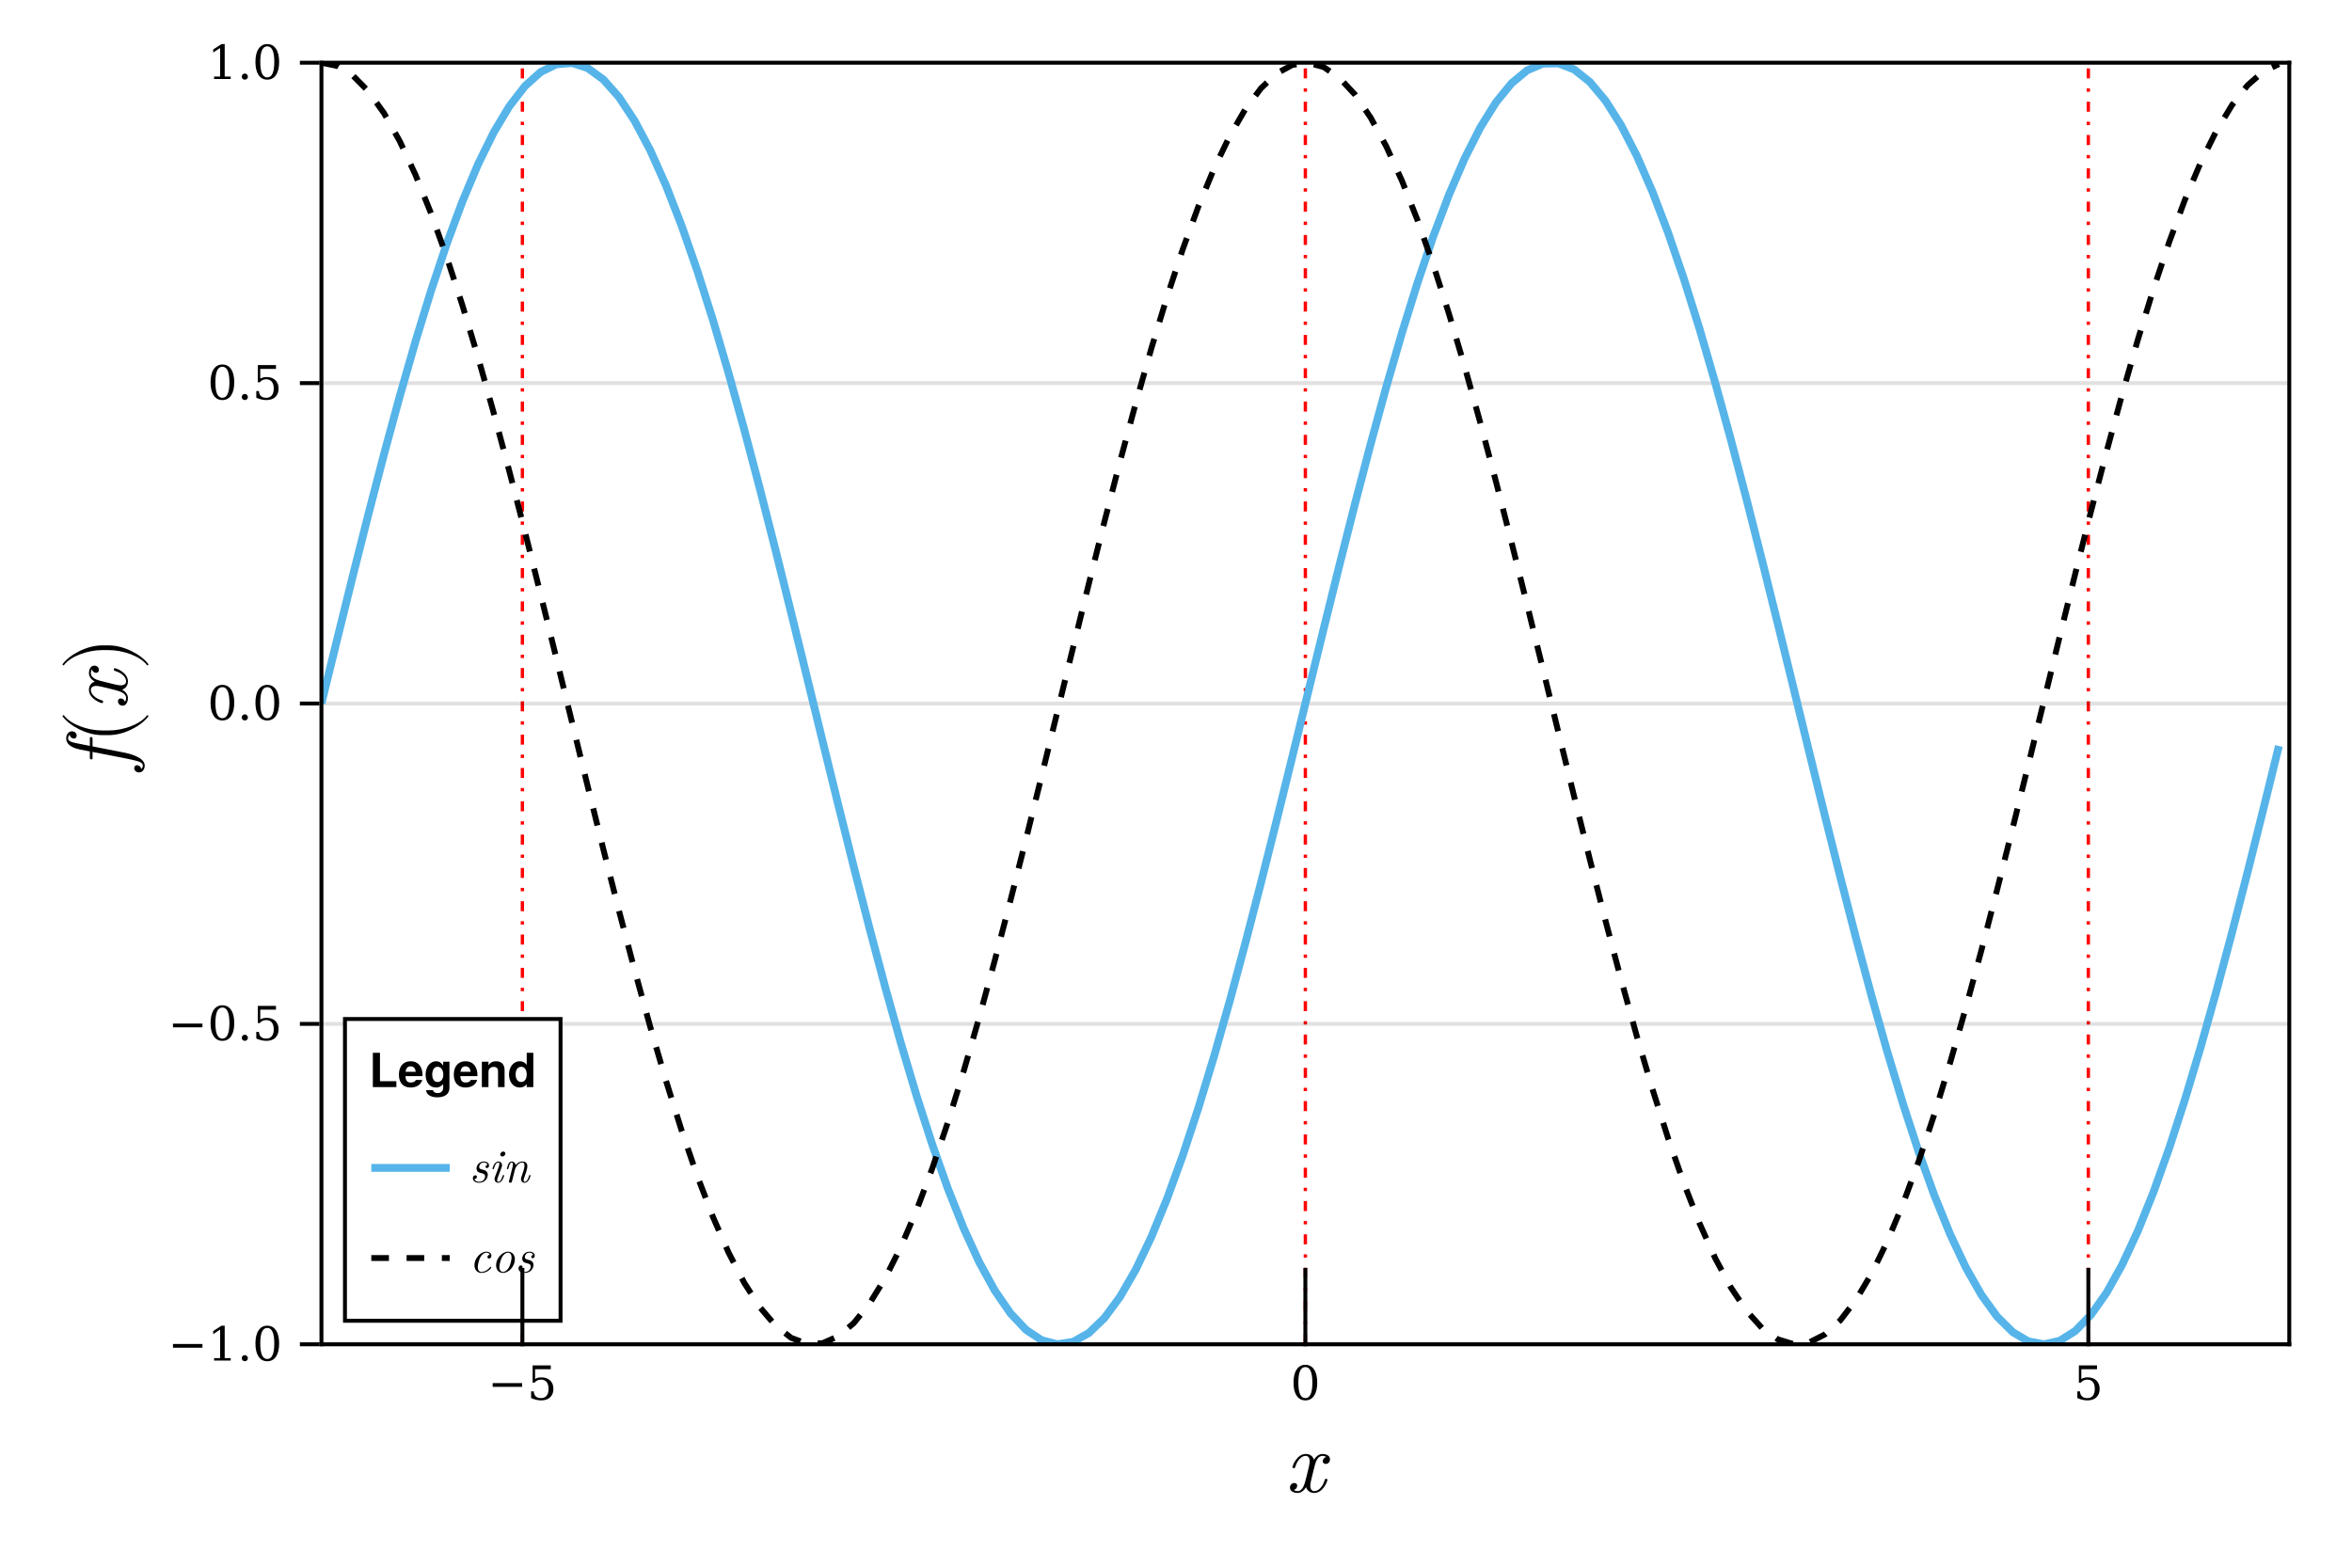 <?xml version="1.0" encoding="UTF-8"?>
<svg xmlns="http://www.w3.org/2000/svg" xmlns:xlink="http://www.w3.org/1999/xlink" width="600" height="400" viewBox="0 0 600 400">
<defs>
<g>
<g id="glyph-0-0-4931a88e">
<path d="M 10.734 -3.141 C 10.734 -3.359 10.562 -3.359 10.406 -3.359 C 10.141 -3.359 10.125 -3.344 10.016 -2.984 C 9.422 -1.094 8.312 -0.234 7.391 -0.234 C 6.953 -0.234 6.359 -0.5 6.359 -1.656 C 6.359 -2.172 6.594 -3.125 6.781 -3.875 L 7.531 -6.891 C 7.828 -8.031 8.422 -9.234 9.453 -9.234 C 9.531 -9.234 10.078 -9.234 10.422 -8.938 C 9.547 -8.719 9.547 -7.875 9.547 -7.875 C 9.547 -7.594 9.75 -7.172 10.312 -7.172 C 10.719 -7.172 11.391 -7.484 11.391 -8.344 C 11.391 -9.453 10.125 -9.719 9.484 -9.719 C 8.266 -9.719 7.547 -8.641 7.328 -8.234 C 6.844 -9.547 5.766 -9.719 5.219 -9.719 C 3.016 -9.719 1.828 -6.844 1.828 -6.344 C 1.828 -6.109 2.047 -6.109 2.156 -6.109 C 2.438 -6.109 2.438 -6.141 2.547 -6.484 C 3.141 -8.375 4.297 -9.234 5.172 -9.234 C 5.812 -9.234 6.219 -8.734 6.219 -7.859 C 6.219 -7.328 5.969 -6.25 5.766 -5.438 L 5.266 -3.438 C 4.906 -2 4.438 -0.234 3.125 -0.234 C 3.062 -0.234 2.531 -0.234 2.156 -0.547 C 2.812 -0.719 3.016 -1.281 3.016 -1.609 C 3.016 -2.172 2.547 -2.312 2.266 -2.312 C 1.719 -2.312 1.172 -1.844 1.172 -1.125 C 1.172 -0.266 2.094 0.234 3.109 0.234 C 4.156 0.234 4.891 -0.594 5.266 -1.25 C 5.703 0 6.781 0.234 7.344 0.234 C 9.609 0.234 10.734 -2.703 10.734 -3.141 Z M 10.734 -3.141 "/>
</g>
<g id="glyph-1-0-4931a88e">
<path d="M 1.266 -4.234 L 8.781 -4.234 L 8.781 -3.281 L 1.266 -3.281 Z M 1.266 -4.234 "/>
</g>
<g id="glyph-1-1-4931a88e">
<path d="M 6.031 -8.75 L 6.031 -7.781 L 2.031 -7.781 L 2.031 -5.281 C 2.227 -5.414 2.461 -5.52 2.734 -5.594 C 3.004 -5.664 3.312 -5.703 3.656 -5.703 C 4.594 -5.703 5.332 -5.438 5.875 -4.906 C 6.426 -4.383 6.703 -3.672 6.703 -2.766 C 6.703 -1.848 6.426 -1.129 5.875 -0.609 C 5.32 -0.086 4.547 0.172 3.547 0.172 C 3.148 0.172 2.738 0.117 2.312 0.016 C 1.895 -0.078 1.461 -0.223 1.016 -0.422 L 1.016 -2.125 L 1.688 -2.125 C 1.719 -1.57 1.891 -1.145 2.203 -0.844 C 2.523 -0.551 2.973 -0.406 3.547 -0.406 C 4.172 -0.406 4.645 -0.609 4.969 -1.016 C 5.301 -1.422 5.469 -2.004 5.469 -2.766 C 5.469 -3.523 5.301 -4.109 4.969 -4.516 C 4.645 -4.922 4.172 -5.125 3.547 -5.125 C 3.203 -5.125 2.895 -5.062 2.625 -4.938 C 2.352 -4.812 2.113 -4.617 1.906 -4.359 L 1.406 -4.359 L 1.406 -8.75 Z M 6.031 -8.75 "/>
</g>
<g id="glyph-1-2-4931a88e">
<path d="M 3.812 -0.406 C 4.414 -0.406 4.863 -0.734 5.156 -1.391 C 5.457 -2.047 5.609 -3.035 5.609 -4.359 C 5.609 -5.691 5.457 -6.688 5.156 -7.344 C 4.863 -8 4.414 -8.328 3.812 -8.328 C 3.219 -8.328 2.77 -8 2.469 -7.344 C 2.176 -6.688 2.031 -5.691 2.031 -4.359 C 2.031 -3.035 2.176 -2.047 2.469 -1.391 C 2.77 -0.734 3.219 -0.406 3.812 -0.406 Z M 3.812 0.172 C 2.863 0.172 2.125 -0.223 1.594 -1.016 C 1.062 -1.816 0.797 -2.93 0.797 -4.359 C 0.797 -5.797 1.062 -6.91 1.594 -7.703 C 2.125 -8.504 2.863 -8.906 3.812 -8.906 C 4.77 -8.906 5.516 -8.504 6.047 -7.703 C 6.578 -6.91 6.844 -5.797 6.844 -4.359 C 6.844 -2.93 6.578 -1.816 6.047 -1.016 C 5.516 -0.223 4.77 0.172 3.812 0.172 Z M 3.812 0.172 "/>
</g>
<g id="glyph-1-3-4931a88e">
<path d="M 1.703 0 L 1.703 -0.625 L 3.234 -0.625 L 3.234 -7.906 L 1.469 -6.75 L 1.469 -7.531 L 3.594 -8.906 L 4.406 -8.906 L 4.406 -0.625 L 5.938 -0.625 L 5.938 0 Z M 1.703 0 "/>
</g>
<g id="glyph-1-4-4931a88e">
<path d="M 1.125 -0.609 C 1.125 -0.828 1.195 -1.008 1.344 -1.156 C 1.5 -1.312 1.688 -1.391 1.906 -1.391 C 2.125 -1.391 2.305 -1.312 2.453 -1.156 C 2.609 -1.008 2.688 -0.828 2.688 -0.609 C 2.688 -0.391 2.609 -0.203 2.453 -0.047 C 2.305 0.098 2.125 0.172 1.906 0.172 C 1.688 0.172 1.5 0.098 1.344 -0.047 C 1.195 -0.203 1.125 -0.391 1.125 -0.609 Z M 1.125 -0.609 "/>
</g>
<g id="glyph-2-0-4931a88e">
<path d="M -14.062 -9.938 C -15 -9.938 -15.516 -9.047 -15.516 -8.141 C -15.516 -5.984 -12.656 -5.438 -11.906 -5.281 L -9.484 -4.812 L -9.484 -3.359 C -9.484 -3.016 -9.484 -2.766 -9.047 -2.766 C -8.797 -2.766 -8.797 -2.984 -8.797 -3.328 L -8.797 -4.688 L -0.594 -3.078 C 0.766 -2.812 1.672 -2.594 2.141 -2.469 C 2.875 -2.281 4.031 -2 4.031 -1.203 C 4.031 -0.984 3.953 -0.578 3.625 -0.328 C 3.516 -0.984 2.984 -1.297 2.547 -1.297 C 2.062 -1.297 1.844 -0.906 1.844 -0.547 C 1.844 0 2.281 0.547 3.062 0.547 C 4.047 0.547 4.516 -0.391 4.516 -1.203 C 4.516 -3.5 -0.109 -4.406 -0.906 -4.547 L -8.797 -6.094 L -8.797 -7.891 C -8.797 -8.266 -8.797 -8.484 -9.203 -8.484 C -9.484 -8.484 -9.484 -8.312 -9.484 -7.938 L -9.484 -6.219 L -13.047 -6.938 C -13.859 -7.109 -15.031 -7.344 -15.031 -8.141 C -15.031 -8.312 -14.984 -8.781 -14.625 -9.062 C -14.516 -8.406 -13.984 -8.094 -13.547 -8.094 C -13.062 -8.094 -12.844 -8.484 -12.844 -8.844 C -12.844 -9.391 -13.281 -9.938 -14.062 -9.938 Z M -14.062 -9.938 "/>
</g>
<g id="glyph-2-1-4931a88e">
<path d="M -3.141 -10.734 C -3.359 -10.734 -3.359 -10.562 -3.359 -10.406 C -3.359 -10.141 -3.344 -10.125 -2.984 -10.016 C -1.094 -9.422 -0.234 -8.312 -0.234 -7.391 C -0.234 -6.953 -0.5 -6.359 -1.656 -6.359 C -2.172 -6.359 -3.125 -6.594 -3.875 -6.781 L -6.891 -7.531 C -8.031 -7.828 -9.234 -8.422 -9.234 -9.453 C -9.234 -9.531 -9.234 -10.078 -8.938 -10.422 C -8.719 -9.547 -7.875 -9.547 -7.875 -9.547 C -7.594 -9.547 -7.172 -9.75 -7.172 -10.312 C -7.172 -10.719 -7.484 -11.391 -8.344 -11.391 C -9.453 -11.391 -9.719 -10.125 -9.719 -9.484 C -9.719 -8.266 -8.641 -7.547 -8.234 -7.328 C -9.547 -6.844 -9.719 -5.766 -9.719 -5.219 C -9.719 -3.016 -6.844 -1.828 -6.344 -1.828 C -6.109 -1.828 -6.109 -2.047 -6.109 -2.156 C -6.109 -2.438 -6.141 -2.438 -6.484 -2.547 C -8.375 -3.141 -9.234 -4.297 -9.234 -5.172 C -9.234 -5.812 -8.734 -6.219 -7.859 -6.219 C -7.328 -6.219 -6.25 -5.969 -5.438 -5.766 L -3.438 -5.266 C -2 -4.906 -0.234 -4.438 -0.234 -3.125 C -0.234 -3.062 -0.234 -2.531 -0.547 -2.156 C -0.719 -2.812 -1.281 -3.016 -1.609 -3.016 C -2.172 -3.016 -2.312 -2.547 -2.312 -2.266 C -2.312 -1.719 -1.844 -1.172 -1.125 -1.172 C -0.266 -1.172 0.234 -2.094 0.234 -3.109 C 0.234 -4.156 -0.594 -4.891 -1.25 -5.266 C 0 -5.703 0.234 -6.781 0.234 -7.344 C 0.234 -9.609 -2.703 -10.734 -3.141 -10.734 Z M -3.141 -10.734 "/>
</g>
<g id="glyph-3-0-4931a88e">
<path d="M 5.234 -7.297 C 5.172 -7.297 5.109 -7.266 5.062 -7.219 C 3.344 -4.922 -1.062 -3.406 -4.578 -3.406 L -6.422 -3.406 C -9.938 -3.406 -14.344 -4.922 -16.062 -7.219 C -16.109 -7.266 -16.172 -7.297 -16.234 -7.297 C -16.344 -7.297 -16.453 -7.188 -16.453 -7.078 C -16.453 -7.047 -16.438 -7 -16.406 -6.953 C -14.594 -4.531 -10.188 -2.219 -6.422 -2.219 L -4.578 -2.219 C -0.812 -2.219 3.594 -4.531 5.406 -6.953 C 5.438 -7 5.453 -7.047 5.453 -7.078 C 5.453 -7.188 5.344 -7.297 5.234 -7.297 Z M 5.234 -7.297 "/>
</g>
<g id="glyph-4-0-4931a88e">
<path d="M -4.578 -6.344 L -6.422 -6.344 C -10.188 -6.344 -14.594 -4.031 -16.406 -1.609 C -16.438 -1.562 -16.453 -1.516 -16.453 -1.469 C -16.453 -1.359 -16.344 -1.25 -16.234 -1.25 C -16.172 -1.25 -16.109 -1.297 -16.062 -1.344 C -14.344 -3.625 -9.938 -5.141 -6.422 -5.141 L -4.578 -5.141 C -1.062 -5.141 3.344 -3.625 5.062 -1.344 C 5.109 -1.297 5.172 -1.25 5.234 -1.25 C 5.344 -1.25 5.453 -1.359 5.453 -1.469 C 5.453 -1.516 5.438 -1.562 5.406 -1.609 C 3.594 -4.031 -0.812 -6.344 -4.578 -6.344 Z M -4.578 -6.344 "/>
</g>
<g id="glyph-5-0-4931a88e">
<path d="M 6.953 0 C 6.953 0 0.953 0 0.953 0 C 0.953 0 0.953 -8.75 0.953 -8.75 C 0.953 -8.75 2.766 -8.75 2.766 -8.75 C 2.766 -8.75 2.766 -1.5 2.766 -1.5 C 2.766 -1.5 6.953 -1.5 6.953 -1.5 C 6.953 -1.5 6.953 0 6.953 0 Z M 6.953 0 "/>
</g>
<g id="glyph-5-1-4931a88e">
<path d="M 6.297 -3 C 6.297 -3 6.281 -2.797 6.281 -2.797 C 6.281 -2.797 1.938 -2.797 1.938 -2.797 C 1.984 -1.531 2.5 -1.172 3.281 -1.172 C 3.906 -1.172 4.422 -1.359 4.578 -1.828 C 4.578 -1.828 6.234 -1.828 6.234 -1.828 C 5.859 -0.547 4.688 0.109 3.234 0.109 C 1.391 0.109 0.266 -1.078 0.266 -3.156 C 0.266 -5.328 1.406 -6.594 3.266 -6.594 C 5.172 -6.594 6.297 -5.234 6.297 -3 Z M 4.547 -3.906 C 4.469 -4.844 3.953 -5.297 3.234 -5.297 C 2.5 -5.297 2.078 -4.812 1.969 -3.906 C 1.969 -3.906 4.547 -3.906 4.547 -3.906 Z M 4.547 -3.906 "/>
</g>
<g id="glyph-5-2-4931a88e">
<path d="M 6.484 0.219 C 6.484 1.734 5.359 2.609 3.406 2.609 C 1.625 2.609 0.562 1.844 0.547 0.781 C 0.547 0.781 2.281 0.781 2.281 0.781 C 2.406 1.266 2.828 1.531 3.469 1.531 C 4.312 1.531 4.891 1 4.891 0.219 C 4.891 0.219 4.891 -0.75 4.891 -0.75 C 4.266 -0.125 3.812 0.109 3.062 0.109 C 1.469 0.109 0.406 -1.156 0.406 -3.172 C 0.406 -5.172 1.562 -6.594 3.094 -6.594 C 3.844 -6.594 4.391 -6.25 4.891 -5.484 C 4.891 -5.484 4.891 -6.484 4.891 -6.484 C 4.891 -6.484 6.484 -6.484 6.484 -6.484 C 6.484 -6.484 6.484 0.219 6.484 0.219 Z M 4.922 -3.188 C 4.922 -4.391 4.297 -5.188 3.453 -5.188 C 2.641 -5.188 2.094 -4.422 2.094 -3.188 C 2.094 -2.016 2.641 -1.297 3.438 -1.297 C 4.312 -1.297 4.922 -2.016 4.922 -3.188 Z M 4.922 -3.188 "/>
</g>
<g id="glyph-5-3-4931a88e">
<path d="M 6.547 0 C 6.547 0 4.859 0 4.859 0 C 4.859 0 4.859 -0.75 4.859 -0.75 C 4.438 -0.188 3.875 0.109 3.078 0.109 C 1.359 0.109 0.344 -1.391 0.344 -3.234 C 0.344 -5.188 1.531 -6.594 3.078 -6.594 C 3.875 -6.594 4.438 -6.281 4.859 -5.641 C 4.859 -5.641 4.859 -8.75 4.859 -8.75 C 4.859 -8.75 6.547 -8.75 6.547 -8.75 C 6.547 -8.75 6.547 0 6.547 0 Z M 4.859 -3.203 C 4.859 -4.438 4.297 -5.188 3.438 -5.188 C 2.609 -5.188 2.031 -4.422 2.031 -3.234 C 2.031 -2.047 2.609 -1.297 3.438 -1.297 C 4.281 -1.297 4.859 -2.031 4.859 -3.203 Z M 4.859 -3.203 "/>
</g>
<g id="glyph-6-0-4931a88e">
<path d="M 6.547 0 C 6.547 0 4.875 0 4.875 0 C 4.875 0 4.875 -4 4.875 -4 C 4.875 -4.766 4.516 -5.156 3.797 -5.156 C 2.969 -5.156 2.438 -4.656 2.438 -3.891 C 2.438 -3.891 2.438 0 2.438 0 C 2.438 0 0.75 0 0.75 0 C 0.75 0 0.75 -6.484 0.75 -6.484 C 0.75 -6.484 2.438 -6.484 2.438 -6.484 C 2.438 -6.484 2.438 -5.547 2.438 -5.547 C 2.922 -6.266 3.5 -6.594 4.375 -6.594 C 5.766 -6.594 6.547 -5.766 6.547 -4.344 C 6.547 -4.344 6.547 0 6.547 0 Z M 6.547 0 "/>
</g>
<g id="glyph-7-0-4931a88e">
<path d="M 4.719 -1.891 C 4.719 -2.922 3.781 -3.141 3.281 -3.25 C 2.953 -3.328 2.516 -3.422 2.516 -3.938 C 2.516 -4.219 2.766 -5.047 3.734 -5.047 C 4.062 -5.047 4.5 -4.922 4.625 -4.453 C 4.25 -4.406 4.156 -4.078 4.156 -3.953 C 4.156 -3.828 4.219 -3.625 4.516 -3.625 C 4.719 -3.625 5.031 -3.766 5.031 -4.281 C 5.031 -4.844 4.531 -5.297 3.75 -5.297 C 2.344 -5.297 1.844 -4.156 1.844 -3.531 C 1.844 -2.609 2.625 -2.438 2.969 -2.359 C 3.484 -2.25 4.031 -2.125 4.031 -1.469 C 4.031 -1.094 3.703 -0.125 2.469 -0.125 C 2.203 -0.125 1.516 -0.188 1.312 -0.797 C 1.938 -0.859 1.938 -1.391 1.938 -1.391 C 1.938 -1.625 1.781 -1.781 1.531 -1.781 C 1.25 -1.781 0.906 -1.578 0.906 -1.031 C 0.906 -0.297 1.609 0.125 2.453 0.125 C 4.266 0.125 4.719 -1.328 4.719 -1.891 Z M 4.719 -1.891 "/>
</g>
<g id="glyph-7-1-4931a88e">
<path d="M 3.969 -1.719 C 3.969 -1.844 3.875 -1.844 3.797 -1.844 C 3.641 -1.844 3.641 -1.812 3.594 -1.625 C 3.484 -1.281 3.172 -0.125 2.469 -0.125 C 2.375 -0.125 2.203 -0.141 2.203 -0.469 C 2.203 -0.781 2.359 -1.172 2.516 -1.625 L 3.281 -3.672 C 3.406 -4.016 3.438 -4.109 3.438 -4.344 C 3.438 -5 2.969 -5.297 2.531 -5.297 C 1.406 -5.297 1 -3.516 1 -3.453 C 1 -3.344 1.109 -3.344 1.172 -3.344 C 1.328 -3.344 1.344 -3.359 1.391 -3.531 C 1.5 -3.922 1.812 -5.047 2.516 -5.047 C 2.641 -5.047 2.766 -4.984 2.766 -4.703 C 2.766 -4.422 2.641 -4.062 2.562 -3.844 L 2.203 -2.844 L 1.75 -1.656 C 1.578 -1.203 1.531 -1.062 1.531 -0.828 C 1.531 -0.359 1.828 0.125 2.453 0.125 C 3.578 0.125 3.969 -1.672 3.969 -1.719 Z M 4.297 -7.328 C 4.297 -7.578 4.109 -7.844 3.75 -7.844 C 3.375 -7.844 2.984 -7.469 2.984 -7.094 C 2.984 -6.828 3.188 -6.578 3.531 -6.578 C 3.906 -6.578 4.297 -6.953 4.297 -7.328 Z M 4.297 -7.328 "/>
</g>
<g id="glyph-7-2-4931a88e">
<path d="M 6.109 -3.344 C 6.109 -4.469 5.406 -5.297 4.359 -5.297 C 2.875 -5.297 1.312 -3.594 1.312 -1.844 C 1.312 -0.609 2.078 0.125 3.078 0.125 C 4.562 0.125 6.109 -1.578 6.109 -3.344 Z M 5.266 -3.797 C 5.266 -3.281 5 -2.047 4.625 -1.328 C 4.266 -0.672 3.656 -0.125 3.078 -0.125 C 2.609 -0.125 2.156 -0.5 2.156 -1.375 C 2.156 -1.969 2.469 -3.297 2.859 -3.953 C 3.297 -4.688 3.875 -5.047 4.344 -5.047 C 4.938 -5.047 5.266 -4.516 5.266 -3.797 Z M 5.266 -3.797 "/>
</g>
<g id="glyph-8-0-4931a88e">
<path d="M 7.031 -1.719 C 7.031 -1.844 6.938 -1.844 6.859 -1.844 C 6.703 -1.844 6.703 -1.812 6.641 -1.625 C 6.547 -1.312 6.234 -0.125 5.531 -0.125 C 5.281 -0.125 5.266 -0.312 5.266 -0.484 C 5.266 -0.781 5.391 -1.094 5.484 -1.375 C 5.719 -2.016 6.219 -3.359 6.219 -4.062 C 6.219 -5.047 5.562 -5.297 4.969 -5.297 C 3.984 -5.297 3.406 -4.578 3.25 -4.359 C 3.172 -4.938 2.766 -5.297 2.25 -5.297 C 1.812 -5.297 1.578 -5.031 1.375 -4.672 C 1.156 -4.188 1 -3.453 1 -3.453 C 1 -3.344 1.109 -3.344 1.172 -3.344 C 1.328 -3.344 1.344 -3.344 1.406 -3.609 C 1.625 -4.453 1.844 -5.047 2.219 -5.047 C 2.531 -5.047 2.531 -4.688 2.531 -4.562 C 2.531 -4.375 2.5 -4.141 2.453 -3.953 L 1.547 -0.344 C 1.531 -0.281 1.516 -0.219 1.516 -0.188 C 1.516 -0.047 1.609 0.125 1.844 0.125 C 1.984 0.125 2.203 0.047 2.281 -0.188 L 2.766 -2.094 C 2.812 -2.359 2.891 -2.609 2.953 -2.875 C 3.109 -3.484 3.109 -3.5 3.312 -3.859 C 3.484 -4.141 4.016 -5.047 4.938 -5.047 C 5.453 -5.047 5.484 -4.5 5.484 -4.25 C 5.484 -3.5 4.953 -2.078 4.781 -1.594 C 4.625 -1.188 4.594 -1.078 4.594 -0.828 C 4.594 -0.297 4.938 0.125 5.516 0.125 C 6.625 0.125 7.031 -1.656 7.031 -1.719 Z M 7.031 -1.719 "/>
</g>
<g id="glyph-8-1-4931a88e">
<path d="M 5.609 -1.25 C 5.609 -1.312 5.516 -1.438 5.422 -1.438 C 5.375 -1.438 5.359 -1.422 5.266 -1.312 C 4.375 -0.188 3.312 -0.125 3.109 -0.125 C 2.453 -0.125 2.156 -0.672 2.156 -1.375 C 2.156 -2 2.484 -3.266 2.797 -3.844 C 3.234 -4.625 3.828 -5.047 4.375 -5.047 C 4.5 -5.047 5.047 -5.016 5.219 -4.531 C 4.625 -4.453 4.625 -3.938 4.625 -3.938 C 4.625 -3.75 4.75 -3.547 5.031 -3.547 C 5.359 -3.547 5.641 -3.812 5.641 -4.266 C 5.641 -4.859 5.125 -5.297 4.359 -5.297 C 2.875 -5.297 1.312 -3.594 1.312 -1.844 C 1.312 -0.656 2.031 0.125 3.078 0.125 C 4.625 0.125 5.609 -1.062 5.609 -1.25 Z M 5.609 -1.25 "/>
</g>
<g id="glyph-8-2-4931a88e">
<path d="M 4.719 -1.891 C 4.719 -2.922 3.781 -3.141 3.281 -3.25 C 2.953 -3.328 2.516 -3.422 2.516 -3.938 C 2.516 -4.219 2.766 -5.047 3.734 -5.047 C 4.062 -5.047 4.5 -4.922 4.625 -4.453 C 4.25 -4.406 4.156 -4.078 4.156 -3.953 C 4.156 -3.828 4.219 -3.625 4.516 -3.625 C 4.719 -3.625 5.031 -3.766 5.031 -4.281 C 5.031 -4.844 4.531 -5.297 3.75 -5.297 C 2.344 -5.297 1.844 -4.156 1.844 -3.531 C 1.844 -2.609 2.625 -2.438 2.969 -2.359 C 3.484 -2.25 4.031 -2.125 4.031 -1.469 C 4.031 -1.094 3.703 -0.125 2.469 -0.125 C 2.203 -0.125 1.516 -0.188 1.312 -0.797 C 1.938 -0.859 1.938 -1.391 1.938 -1.391 C 1.938 -1.625 1.781 -1.781 1.531 -1.781 C 1.25 -1.781 0.906 -1.578 0.906 -1.031 C 0.906 -0.297 1.609 0.125 2.453 0.125 C 4.266 0.125 4.719 -1.328 4.719 -1.891 Z M 4.719 -1.891 "/>
</g>
</g>
<clipPath id="clip-0-4931a88e">
<path clip-rule="nonzero" d="M 82 16 L 584 16 L 584 343 L 82 343 Z M 82 16 "/>
</clipPath>
</defs>
<rect x="-60" y="-40" width="720" height="480" fill="rgb(100%, 100%, 100%)" fill-opacity="1"/>
<path fill-rule="nonzero" fill="rgb(100%, 100%, 100%)" fill-opacity="1" d="M 82 343 L 584 343 L 584 16 L 82 16 Z M 82 343 "/>
<path fill="none" stroke-width="0.85" stroke-linecap="butt" stroke-linejoin="miter" stroke="rgb(100%, 0%, 0%)" stroke-opacity="1" stroke-dasharray="2.55 2.55 0.85 2.55" stroke-miterlimit="1.155" d="M 133.262 343 L 133.262 16 "/>
<path fill="none" stroke-width="0.85" stroke-linecap="butt" stroke-linejoin="miter" stroke="rgb(100%, 0%, 0%)" stroke-opacity="1" stroke-dasharray="2.55 2.55 0.85 2.55" stroke-miterlimit="1.155" d="M 333 343 L 333 16 "/>
<path fill="none" stroke-width="0.85" stroke-linecap="butt" stroke-linejoin="miter" stroke="rgb(100%, 0%, 0%)" stroke-opacity="1" stroke-dasharray="2.55 2.55 0.85 2.55" stroke-miterlimit="1.155" d="M 532.738 343 L 532.738 16 "/>
<path fill="none" stroke-width="1" stroke-linecap="butt" stroke-linejoin="miter" stroke="rgb(0%, 0%, 0%)" stroke-opacity="0.12" stroke-miterlimit="1.155" d="M 82 343 L 584 343 "/>
<path fill="none" stroke-width="1" stroke-linecap="butt" stroke-linejoin="miter" stroke="rgb(0%, 0%, 0%)" stroke-opacity="0.12" stroke-miterlimit="1.155" d="M 82 261.25 L 584 261.25 "/>
<path fill="none" stroke-width="1" stroke-linecap="butt" stroke-linejoin="miter" stroke="rgb(0%, 0%, 0%)" stroke-opacity="0.12" stroke-miterlimit="1.155" d="M 82 179.5 L 584 179.5 "/>
<path fill="none" stroke-width="1" stroke-linecap="butt" stroke-linejoin="miter" stroke="rgb(0%, 0%, 0%)" stroke-opacity="0.12" stroke-miterlimit="1.155" d="M 82 97.75 L 584 97.75 "/>
<path fill="none" stroke-width="1" stroke-linecap="butt" stroke-linejoin="miter" stroke="rgb(0%, 0%, 0%)" stroke-opacity="0.12" stroke-miterlimit="1.155" d="M 82 16 L 584 16 "/>
<g fill="rgb(0%, 0%, 0%)" fill-opacity="1">
<use xlink:href="#glyph-0-0-4931a88e" x="327.896" y="380.701"/>
</g>
<g fill="rgb(0%, 0%, 0%)" fill-opacity="1">
<use xlink:href="#glyph-1-0-4931a88e" x="124.416" y="357.139"/>
</g>
<g fill="rgb(0%, 0%, 0%)" fill-opacity="1">
<use xlink:href="#glyph-1-1-4931a88e" x="134.471" y="357.139"/>
</g>
<g fill="rgb(0%, 0%, 0%)" fill-opacity="1">
<use xlink:href="#glyph-1-2-4931a88e" x="329.183" y="357.139"/>
</g>
<g fill="rgb(0%, 0%, 0%)" fill-opacity="1">
<use xlink:href="#glyph-1-1-4931a88e" x="528.922" y="357.139"/>
</g>
<g fill="rgb(0%, 0%, 0%)" fill-opacity="1">
<use xlink:href="#glyph-2-0-4931a88e" x="32.405" y="196.539"/>
</g>
<g fill="rgb(0%, 0%, 0%)" fill-opacity="1">
<use xlink:href="#glyph-3-0-4931a88e" x="32.405" y="189.785"/>
</g>
<g fill="rgb(0%, 0%, 0%)" fill-opacity="1">
<use xlink:href="#glyph-2-1-4931a88e" x="32.405" y="181.227"/>
</g>
<g fill="rgb(0%, 0%, 0%)" fill-opacity="1">
<use xlink:href="#glyph-4-0-4931a88e" x="32.405" y="171.019"/>
</g>
<g fill="rgb(0%, 0%, 0%)" fill-opacity="1">
<use xlink:href="#glyph-1-0-4931a88e" x="42.861" y="347.154"/>
</g>
<g fill="rgb(0%, 0%, 0%)" fill-opacity="1">
<use xlink:href="#glyph-1-3-4931a88e" x="52.916" y="347.154"/>
</g>
<g fill="rgb(0%, 0%, 0%)" fill-opacity="1">
<use xlink:href="#glyph-1-4-4931a88e" x="60.551" y="347.154"/>
</g>
<g fill="rgb(0%, 0%, 0%)" fill-opacity="1">
<use xlink:href="#glyph-1-2-4931a88e" x="64.365" y="347.154"/>
</g>
<g fill="rgb(0%, 0%, 0%)" fill-opacity="1">
<use xlink:href="#glyph-1-0-4931a88e" x="42.861" y="265.404"/>
</g>
<g fill="rgb(0%, 0%, 0%)" fill-opacity="1">
<use xlink:href="#glyph-1-2-4931a88e" x="52.916" y="265.404"/>
</g>
<g fill="rgb(0%, 0%, 0%)" fill-opacity="1">
<use xlink:href="#glyph-1-4-4931a88e" x="60.551" y="265.404"/>
</g>
<g fill="rgb(0%, 0%, 0%)" fill-opacity="1">
<use xlink:href="#glyph-1-1-4931a88e" x="64.365" y="265.404"/>
</g>
<g fill="rgb(0%, 0%, 0%)" fill-opacity="1">
<use xlink:href="#glyph-1-2-4931a88e" x="52.916" y="183.654"/>
</g>
<g fill="rgb(0%, 0%, 0%)" fill-opacity="1">
<use xlink:href="#glyph-1-4-4931a88e" x="60.551" y="183.654"/>
</g>
<g fill="rgb(0%, 0%, 0%)" fill-opacity="1">
<use xlink:href="#glyph-1-2-4931a88e" x="64.365" y="183.654"/>
</g>
<g fill="rgb(0%, 0%, 0%)" fill-opacity="1">
<use xlink:href="#glyph-1-2-4931a88e" x="52.916" y="101.904"/>
</g>
<g fill="rgb(0%, 0%, 0%)" fill-opacity="1">
<use xlink:href="#glyph-1-4-4931a88e" x="60.551" y="101.904"/>
</g>
<g fill="rgb(0%, 0%, 0%)" fill-opacity="1">
<use xlink:href="#glyph-1-1-4931a88e" x="64.365" y="101.904"/>
</g>
<g fill="rgb(0%, 0%, 0%)" fill-opacity="1">
<use xlink:href="#glyph-1-3-4931a88e" x="52.916" y="20.154"/>
</g>
<g fill="rgb(0%, 0%, 0%)" fill-opacity="1">
<use xlink:href="#glyph-1-4-4931a88e" x="60.551" y="20.154"/>
</g>
<g fill="rgb(0%, 0%, 0%)" fill-opacity="1">
<use xlink:href="#glyph-1-2-4931a88e" x="64.365" y="20.154"/>
</g>
<g clip-path="url(#clip-0-4931a88e)">
<path fill="none" stroke-width="2" stroke-linecap="butt" stroke-linejoin="miter" stroke="rgb(33.725%, 70.588%, 91.373%)" stroke-opacity="1" stroke-miterlimit="2" d="M 82 179.5 L 85.996 163.176 L 89.988 147.016 L 93.984 131.184 L 97.98 115.832 L 101.973 101.113 L 105.969 87.18 L 109.965 74.172 L 113.957 62.211 L 117.953 51.426 L 121.949 41.918 L 125.941 33.789 L 129.938 27.113 L 133.934 21.957 L 137.926 18.379 L 141.922 16.41 L 145.918 16.07 L 149.91 17.363 L 153.906 20.277 L 157.902 24.781 L 161.895 30.828 L 165.891 38.367 L 169.887 47.312 L 173.879 57.578 L 177.875 69.062 L 181.871 81.648 L 185.863 95.215 L 189.859 109.625 L 193.855 124.73 L 197.848 140.383 L 201.844 156.426 L 205.84 172.703 L 209.832 189.043 L 213.828 205.293 L 217.824 221.281 L 221.816 236.852 L 225.812 251.852 L 229.809 266.129 L 233.801 279.539 L 237.797 291.949 L 241.793 303.238 L 245.785 313.289 L 249.781 322.004 L 253.777 329.293 L 257.77 335.086 L 261.766 339.328 L 265.762 341.969 L 269.754 342.988 L 273.75 342.371 L 277.746 340.133 L 281.738 336.285 L 285.734 330.871 L 289.73 323.945 L 293.723 315.574 L 297.719 305.848 L 301.715 294.855 L 305.707 282.711 L 309.703 269.535 L 313.699 255.461 L 317.691 240.629 L 321.688 225.184 L 325.684 209.285 L 329.676 193.086 L 333.672 176.75 L 337.668 160.445 L 341.66 144.328 L 345.656 128.562 L 349.652 113.309 L 353.645 98.711 L 357.641 84.926 L 361.637 72.082 L 365.629 60.312 L 369.625 49.734 L 373.621 40.453 L 377.613 32.562 L 381.609 26.137 L 385.605 21.246 L 389.598 17.934 L 393.594 16.238 L 397.59 16.172 L 401.582 17.738 L 405.578 20.922 L 409.574 25.691 L 413.566 31.996 L 417.562 39.773 L 421.559 48.949 L 425.551 59.426 L 429.547 71.105 L 433.543 83.867 L 437.535 97.582 L 441.531 112.117 L 445.527 127.328 L 449.52 143.059 L 453.516 159.152 L 457.512 175.449 L 461.504 191.789 L 465.5 208.004 L 469.496 223.934 L 473.488 239.418 L 477.484 254.309 L 481.48 268.449 L 485.473 281.699 L 489.469 293.93 L 493.465 305.016 L 497.457 314.852 L 501.453 323.332 L 505.449 330.375 L 509.441 335.91 L 513.438 339.883 L 517.434 342.254 L 521.426 343 L 525.422 342.109 L 529.418 339.594 L 533.41 335.48 L 537.406 329.809 L 541.402 322.637 L 545.395 314.031 L 549.391 304.086 L 553.387 292.891 L 557.379 280.566 L 561.375 267.23 L 565.371 253.016 L 569.363 238.07 L 573.359 222.539 L 577.355 206.578 L 581.348 190.344 "/>
<path fill="none" stroke-width="1.5" stroke-linecap="butt" stroke-linejoin="miter" stroke="rgb(0%, 0%, 0%)" stroke-opacity="1" stroke-dasharray="4.5 4.5" stroke-miterlimit="2" d="M 82 16 L 85.996 16.816 L 89.988 19.258 L 93.984 23.301 L 97.98 28.906 L 101.973 36.016 L 105.969 44.559 L 109.965 54.449 L 113.957 65.59 L 117.953 77.867 L 121.949 91.16 L 125.941 105.336 L 129.938 120.254 L 133.934 135.766 L 137.926 151.711 L 141.922 167.934 L 145.918 184.273 L 149.91 200.566 L 153.906 216.648 L 157.902 232.359 L 161.895 247.539 L 165.891 262.043 L 169.887 275.719 L 173.879 288.438 L 177.875 300.062 L 181.871 310.488 L 185.863 319.602 L 189.859 327.316 L 193.855 333.555 L 197.848 338.25 L 201.844 341.363 L 205.84 342.859 L 209.832 342.723 L 213.828 340.953 L 217.824 337.57 L 221.816 332.609 L 225.812 326.121 L 229.809 318.164 L 233.801 308.824 L 237.797 298.191 L 241.793 286.371 L 245.785 273.484 L 249.781 259.656 L 253.777 245.031 L 257.77 229.75 L 261.766 213.965 L 265.762 197.836 L 269.754 181.527 L 273.75 165.195 L 277.746 149.004 L 281.738 133.121 L 285.734 117.699 L 289.73 102.898 L 293.723 88.859 L 297.719 75.727 L 301.715 63.633 L 305.707 52.695 L 309.703 43.023 L 313.699 34.719 L 317.691 27.855 L 321.688 22.512 L 325.684 18.734 L 329.676 16.566 L 333.672 16.023 L 337.668 17.113 L 341.66 19.828 L 345.656 24.137 L 349.652 30 L 353.645 37.352 L 357.641 46.129 L 361.637 56.238 L 365.629 67.578 L 369.625 80.035 L 373.621 93.484 L 377.613 107.797 L 381.609 122.824 L 385.605 138.418 L 389.598 154.422 L 393.594 170.68 L 397.59 187.02 L 401.582 203.289 L 405.578 219.32 L 409.574 234.953 L 413.566 250.031 L 417.562 264.402 L 421.559 277.93 L 425.551 290.473 L 429.547 301.902 L 433.543 312.113 L 437.535 321 L 441.531 328.469 L 445.527 334.453 L 449.52 338.887 L 453.516 341.73 L 457.512 342.949 L 461.504 342.539 L 465.5 340.496 L 469.496 336.848 L 473.488 331.625 L 477.484 324.883 L 481.48 316.688 L 485.473 307.121 L 489.469 296.281 L 493.465 284.273 L 497.457 271.223 L 501.453 257.25 L 505.449 242.504 L 509.441 227.125 L 513.438 211.273 L 517.434 195.102 L 521.426 178.777 L 525.422 162.457 L 529.418 146.309 L 533.41 130.492 L 537.406 115.164 L 541.402 100.48 L 545.395 86.586 L 549.391 73.617 L 553.387 61.711 L 557.379 50.977 L 561.375 41.531 L 565.371 33.461 L 569.363 26.852 L 573.359 21.766 L 577.355 18.258 L 581.348 16.359 "/>
</g>
<path fill-rule="nonzero" fill="rgb(100%, 100%, 100%)" fill-opacity="1" stroke-width="1" stroke-linecap="butt" stroke-linejoin="miter" stroke="rgb(0%, 0%, 0%)" stroke-opacity="1" stroke-miterlimit="2" d="M 88 337 L 143 337 L 143 260 L 88 260 Z M 88 337 "/>
<path fill="none" stroke-width="1" stroke-linecap="butt" stroke-linejoin="miter" stroke="rgb(0%, 0%, 0%)" stroke-opacity="1" stroke-miterlimit="1.155" d="M 133.262 323.5 L 133.262 343.5 "/>
<path fill="none" stroke-width="1" stroke-linecap="butt" stroke-linejoin="miter" stroke="rgb(0%, 0%, 0%)" stroke-opacity="1" stroke-miterlimit="1.155" d="M 333 323.5 L 333 343.5 "/>
<path fill="none" stroke-width="1" stroke-linecap="butt" stroke-linejoin="miter" stroke="rgb(0%, 0%, 0%)" stroke-opacity="1" stroke-miterlimit="1.155" d="M 532.738 323.5 L 532.738 343.5 "/>
<path fill="none" stroke-width="1" stroke-linecap="butt" stroke-linejoin="miter" stroke="rgb(0%, 0%, 0%)" stroke-opacity="1" stroke-miterlimit="1.155" d="M 81.5 343 L 76.5 343 "/>
<path fill="none" stroke-width="1" stroke-linecap="butt" stroke-linejoin="miter" stroke="rgb(0%, 0%, 0%)" stroke-opacity="1" stroke-miterlimit="1.155" d="M 81.5 261.25 L 76.5 261.25 "/>
<path fill="none" stroke-width="1" stroke-linecap="butt" stroke-linejoin="miter" stroke="rgb(0%, 0%, 0%)" stroke-opacity="1" stroke-miterlimit="1.155" d="M 81.5 179.5 L 76.5 179.5 "/>
<path fill="none" stroke-width="1" stroke-linecap="butt" stroke-linejoin="miter" stroke="rgb(0%, 0%, 0%)" stroke-opacity="1" stroke-miterlimit="1.155" d="M 81.5 97.75 L 76.5 97.75 "/>
<path fill="none" stroke-width="1" stroke-linecap="butt" stroke-linejoin="miter" stroke="rgb(0%, 0%, 0%)" stroke-opacity="1" stroke-miterlimit="1.155" d="M 81.5 16 L 76.5 16 "/>
<path fill="none" stroke-width="2" stroke-linecap="butt" stroke-linejoin="miter" stroke="rgb(33.725%, 70.588%, 91.373%)" stroke-opacity="1" stroke-miterlimit="2" d="M 94.719 297.988 L 114.719 297.988 "/>
<path fill="none" stroke-width="1.5" stroke-linecap="butt" stroke-linejoin="miter" stroke="rgb(0%, 0%, 0%)" stroke-opacity="1" stroke-dasharray="4.5 4.5" stroke-miterlimit="2" d="M 94.719 320.988 L 114.719 320.988 "/>
<g fill="rgb(0%, 0%, 0%)" fill-opacity="1">
<use xlink:href="#glyph-5-0-4931a88e" x="94.164" y="277.374"/>
</g>
<g fill="rgb(0%, 0%, 0%)" fill-opacity="1">
<use xlink:href="#glyph-5-1-4931a88e" x="101.496" y="277.374"/>
</g>
<g fill="rgb(0%, 0%, 0%)" fill-opacity="1">
<use xlink:href="#glyph-5-2-4931a88e" x="108.168" y="277.374"/>
</g>
<g fill="rgb(0%, 0%, 0%)" fill-opacity="1">
<use xlink:href="#glyph-5-1-4931a88e" x="115.5" y="277.374"/>
</g>
<g fill="rgb(0%, 0%, 0%)" fill-opacity="1">
<use xlink:href="#glyph-6-0-4931a88e" x="122.172" y="277.374"/>
</g>
<g fill="rgb(0%, 0%, 0%)" fill-opacity="1">
<use xlink:href="#glyph-5-3-4931a88e" x="129.504" y="277.374"/>
</g>
<g fill="rgb(0%, 0%, 0%)" fill-opacity="1">
<use xlink:href="#glyph-7-0-4931a88e" x="119.72" y="301.662"/>
</g>
<g fill="rgb(0%, 0%, 0%)" fill-opacity="1">
<use xlink:href="#glyph-7-1-4931a88e" x="124.628" y="301.662"/>
</g>
<g fill="rgb(0%, 0%, 0%)" fill-opacity="1">
<use xlink:href="#glyph-8-0-4931a88e" x="128.312" y="301.662"/>
</g>
<g fill="rgb(0%, 0%, 0%)" fill-opacity="1">
<use xlink:href="#glyph-8-1-4931a88e" x="119.72" y="324.662"/>
</g>
<g fill="rgb(0%, 0%, 0%)" fill-opacity="1">
<use xlink:href="#glyph-7-2-4931a88e" x="125.24" y="324.662"/>
</g>
<g fill="rgb(0%, 0%, 0%)" fill-opacity="1">
<use xlink:href="#glyph-8-2-4931a88e" x="131.372" y="324.662"/>
</g>
<path fill="none" stroke-width="1" stroke-linecap="butt" stroke-linejoin="miter" stroke="rgb(0%, 0%, 0%)" stroke-opacity="1" stroke-miterlimit="1.155" d="M 81.5 343 L 584.5 343 "/>
<path fill="none" stroke-width="1" stroke-linecap="butt" stroke-linejoin="miter" stroke="rgb(0%, 0%, 0%)" stroke-opacity="1" stroke-miterlimit="1.155" d="M 82 343.5 L 82 15.5 "/>
<path fill="none" stroke-width="1" stroke-linecap="butt" stroke-linejoin="miter" stroke="rgb(0%, 0%, 0%)" stroke-opacity="1" stroke-miterlimit="1.155" d="M 81.5 16 L 584.5 16 "/>
<path fill="none" stroke-width="1" stroke-linecap="butt" stroke-linejoin="miter" stroke="rgb(0%, 0%, 0%)" stroke-opacity="1" stroke-miterlimit="1.155" d="M 584 343.5 L 584 15.5 "/>
</svg>
